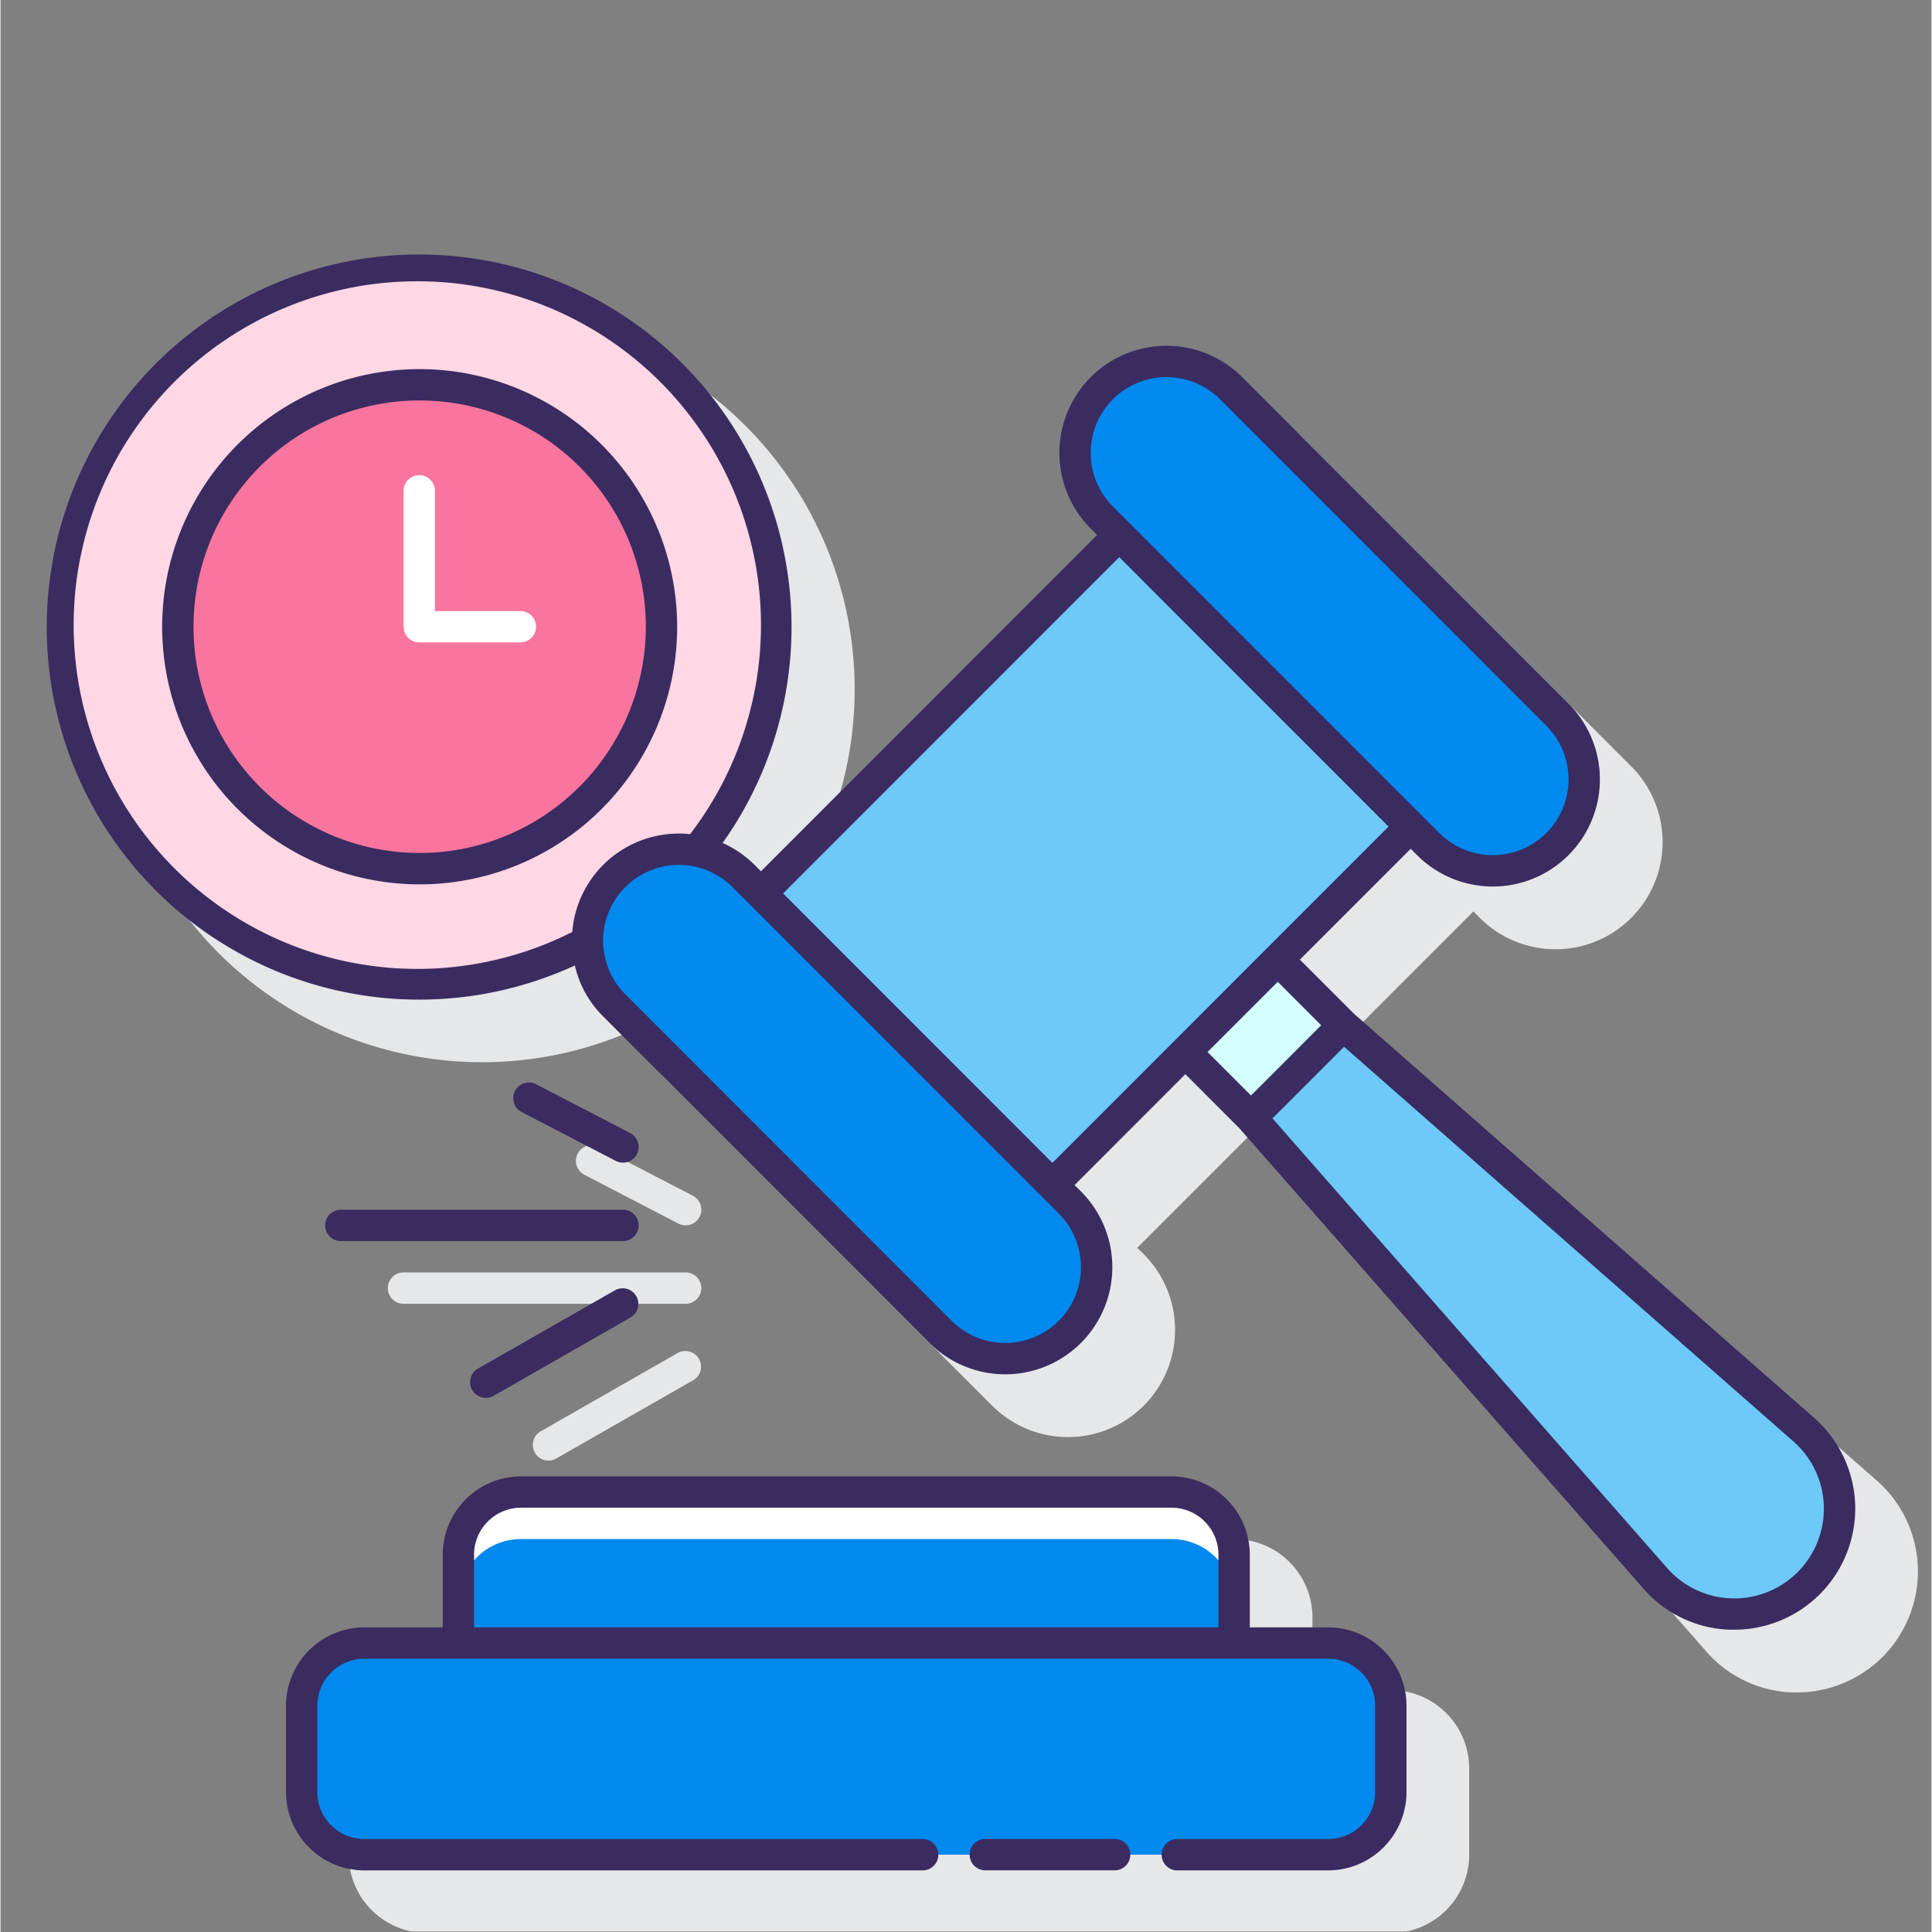 <svg xmlns="http://www.w3.org/2000/svg" width="300" viewBox="0 0 224.88 225" height="300" version="1.0"><rect x="0" y="0" width="224.88" height="225" fill="#808080" stroke="none"/><defs><clipPath id="a"><path d="M40 179h132v45.938H40Zm0 0"/></clipPath></defs><g clip-path="url(#a)"><path fill="#e6e7e8" d="M161.918 196.828h-9.129v-8.46a9.05 9.05 0 0 0-.176-1.778 9.045 9.045 0 0 0-1.363-3.29c-.332-.5-.71-.96-1.137-1.382a8.927 8.927 0 0 0-1.379-1.137 9.094 9.094 0 0 0-3.29-1.363 8.776 8.776 0 0 0-1.78-.18H67.926c-.602 0-1.196.059-1.781.18a9.094 9.094 0 0 0-4.668 2.5 8.775 8.775 0 0 0-1.137 1.383 9.045 9.045 0 0 0-1.363 3.29 9.362 9.362 0 0 0-.18 1.776v8.461h-9.125a9.05 9.05 0 0 0-1.777.176c-.59.117-1.16.289-1.711.52a9.276 9.276 0 0 0-1.579.843 9.336 9.336 0 0 0-1.382 1.137 9.13 9.13 0 0 0-2.496 4.672 9.064 9.064 0 0 0-.18 1.781V216c0 .598.062 1.191.18 1.777a9 9 0 0 0 .52 1.715c.23.551.51 1.078.843 1.578.332.496.71.957 1.133 1.383.425.422.886.8 1.382 1.133a9.276 9.276 0 0 0 3.29 1.367 9.05 9.05 0 0 0 1.777.176h112.246a9.05 9.05 0 0 0 3.488-.7 9.276 9.276 0 0 0 1.578-.843 9.36 9.36 0 0 0 1.383-1.133 9.36 9.36 0 0 0 1.133-1.383 9.045 9.045 0 0 0 1.363-3.293c.117-.586.18-1.18.18-1.777v-10.043c0-.602-.063-1.195-.18-1.781a9.094 9.094 0 0 0-1.363-3.29c-.332-.5-.71-.96-1.133-1.382a9.386 9.386 0 0 0-1.383-1.137 9.276 9.276 0 0 0-1.578-.844 8.923 8.923 0 0 0-1.71-.52 9.05 9.05 0 0 0-1.778-.175Zm0 0"/></g><path fill="#e6e7e8" d="m218.508 172.426-53.578-47.059-6.305-6.305 12.906-12.914.742.743a12.4 12.4 0 0 0 1.887 1.554c.684.453 1.403.84 2.156 1.153.758.316 1.54.55 2.34.71a12.45 12.45 0 0 0 11.258-3.413 12.447 12.447 0 0 0 2.703-4.047 12.455 12.455 0 0 0 .707-7.21 12.437 12.437 0 0 0-3.414-6.392l-38.008-38.023a12.375 12.375 0 0 0-4.043-2.703 12.416 12.416 0 0 0-4.773-.95 12.416 12.416 0 0 0-4.774.95 12.435 12.435 0 0 0-4.046 2.703 12.641 12.641 0 0 0-1.551 1.89 12.417 12.417 0 0 0-1.86 4.496 12.45 12.45 0 0 0 1.86 9.368c.457.68.972 1.312 1.55 1.89l.743.742-39.145 39.164-.742-.742a12.276 12.276 0 0 0-3.695-2.554 42.707 42.707 0 0 0 2.761-4.418c.418-.762.81-1.536 1.176-2.325a40.47 40.47 0 0 0 1.035-2.39 43.59 43.59 0 0 0 2.945-12.64 44.59 44.59 0 0 0 .098-5.208 44.402 44.402 0 0 0-.527-5.18 43.481 43.481 0 0 0-11.422-22.984 45.595 45.595 0 0 0-1.855-1.832 42.96 42.96 0 0 0-1.957-1.715 42.633 42.633 0 0 0-4.211-3.066 41.641 41.641 0 0 0-2.235-1.336 43.121 43.121 0 0 0-2.308-1.203 42.854 42.854 0 0 0-2.38-1.059 42.652 42.652 0 0 0-7.456-2.3 44.029 44.029 0 0 0-2.563-.466 44.268 44.268 0 0 0-5.188-.465 44.437 44.437 0 0 0-2.6.005 43.918 43.918 0 0 0-5.184.473c-.86.132-1.715.288-2.563.468-.851.184-1.691.39-2.531.621-.836.234-1.664.492-2.484.773a44.46 44.46 0 0 0-4.813 1.984 43.182 43.182 0 0 0-4.543 2.552 45.261 45.261 0 0 0-4.203 3.07 43.03 43.03 0 0 0-1.953 1.723 43.116 43.116 0 0 0-1.852 1.832 43.093 43.093 0 0 0-1.734 1.945 43.157 43.157 0 0 0-3.106 4.176 46.37 46.37 0 0 0-1.363 2.222 44.575 44.575 0 0 0-2.308 4.668 44.546 44.546 0 0 0-1.73 4.91c-.243.836-.458 1.68-.645 2.528a43.437 43.437 0 0 0-.825 5.14c-.09.868-.148 1.73-.183 2.602-.031.867-.04 1.734-.024 2.606a44.61 44.61 0 0 0 .418 5.187 43.6 43.6 0 0 0 .446 2.57 43.372 43.372 0 0 0 1.34 5.032 43.338 43.338 0 0 0 1.937 4.836 40.42 40.42 0 0 0 1.18 2.32 42.669 42.669 0 0 0 2.77 4.41 42.638 42.638 0 0 0 3.276 4.047 43.154 43.154 0 0 0 3.735 3.629 47.64 47.64 0 0 0 2.027 1.636 42.576 42.576 0 0 0 2.121 1.512c.72.485 1.457.945 2.203 1.383a43.139 43.139 0 0 0 9.535 4.145 44.14 44.14 0 0 0 5.067 1.187c.86.145 1.719.266 2.582.363a44.32 44.32 0 0 0 2.594.207 44.32 44.32 0 0 0 2.605.051 44.546 44.546 0 0 0 2.602-.105 44.029 44.029 0 0 0 5.16-.676 42.504 42.504 0 0 0 5.043-1.293 42.683 42.683 0 0 0 2.457-.871 41.7 41.7 0 0 0 2.398-1.016 12.1 12.1 0 0 0 3.286 5.926l38.011 38.035a12.598 12.598 0 0 0 4.047 2.707c.758.317 1.54.55 2.34.711a12.45 12.45 0 0 0 11.258-3.414 12.243 12.243 0 0 0 1.554-1.89c.454-.68.836-1.403 1.153-2.157a12.563 12.563 0 0 0 .707-7.215 12.448 12.448 0 0 0-1.867-4.5 12.598 12.598 0 0 0-1.551-1.89l-.746-.739 12.906-12.914 6.3 6.305 47.044 53.606a13.831 13.831 0 0 0 4.562 3.453 13.788 13.788 0 0 0 5.563 1.332h.472c.711 0 1.422-.055 2.125-.164.704-.11 1.391-.27 2.07-.48a14.18 14.18 0 0 0 3.813-1.868 13.987 13.987 0 0 0 3.086-2.918c.438-.559.828-1.152 1.176-1.773a13.964 13.964 0 0 0 1.492-3.973c.149-.695.242-1.399.285-2.11a14.127 14.127 0 0 0-.399-4.23 14.747 14.747 0 0 0-.671-2.02 14.18 14.18 0 0 0-2.21-3.625 14.016 14.016 0 0 0-1.49-1.519ZM45.11 150.012a1.836 1.836 0 0 0 .535 1.293c.171.172.367.3.593.394.223.094.457.14.7.14h32.851c.242 0 .473-.046.695-.14a1.795 1.795 0 0 0 .989-.988 1.803 1.803 0 0 0 0-1.398 1.82 1.82 0 0 0-.395-.59 1.805 1.805 0 0 0-1.289-.536H46.937a1.805 1.805 0 0 0-1.293.535 1.82 1.82 0 0 0-.535 1.29Zm33.773 7.547-15.969 9.129c-.36.207-.621.5-.781.882a1.813 1.813 0 0 0-.078 1.176c.11.399.328.727.656.977s.7.379 1.113.375c.324 0 .625-.078.903-.243l15.972-9.128a1.86 1.86 0 0 0 .52-.47 1.9 1.9 0 0 0 .304-.632 1.77 1.77 0 0 0 .04-.703 1.83 1.83 0 0 0-.68-1.195 1.827 1.827 0 0 0-.625-.32 1.925 1.925 0 0 0-.7-.06 1.85 1.85 0 0 0-.671.212Zm0 0"/><path fill="#e6e7e8" d="M78.95 142.5a1.803 1.803 0 0 0 1.39.121 1.77 1.77 0 0 0 .625-.344c.187-.156.336-.34.445-.558a1.811 1.811 0 0 0-.223-2.016 1.86 1.86 0 0 0-.554-.445l-10.95-5.684a1.911 1.911 0 0 0-.687-.199 1.811 1.811 0 0 0-1.332.422c-.184.156-.336.34-.445.555-.114.214-.18.445-.2.687-.019.242.004.477.079.707a1.813 1.813 0 0 0 .902 1.07Zm0 0"/><path fill="#ffd7e5" d="M90.387 72.988a41.795 41.795 0 0 1-.797 8.114 41.64 41.64 0 0 1-6.207 14.996 42.343 42.343 0 0 1-2.434 3.277 41.014 41.014 0 0 1-2.738 3.023 41.606 41.606 0 0 1-6.3 5.176 41.24 41.24 0 0 1-7.188 3.84c-1.258.523-2.54.98-3.84 1.379a42.13 42.13 0 0 1-7.996 1.59 41.656 41.656 0 0 1-8.149 0 41.355 41.355 0 0 1-4.035-.602 41.534 41.534 0 0 1-3.957-.988 41.667 41.667 0 0 1-3.844-1.379 41.758 41.758 0 0 1-3.687-1.742 43.4 43.4 0 0 1-3.5-2.098 42.279 42.279 0 0 1-3.274-2.433 40.208 40.208 0 0 1-3.023-2.743 40.208 40.208 0 0 1-2.742-3.023 42.295 42.295 0 0 1-2.43-3.277 41.242 41.242 0 0 1-3.84-7.192 40.525 40.525 0 0 1-1.375-3.844 41.344 41.344 0 0 1-1.59-7.996 41.799 41.799 0 0 1-.203-4.078 41.86 41.86 0 0 1 1.793-12.074 40.917 40.917 0 0 1 1.375-3.844 41.24 41.24 0 0 1 1.742-3.687 40.703 40.703 0 0 1 2.098-3.504 43.058 43.058 0 0 1 2.43-3.277 41.793 41.793 0 0 1 9.039-8.196 41.242 41.242 0 0 1 3.5-2.097 40.712 40.712 0 0 1 3.687-1.746 41.553 41.553 0 0 1 15.91-3.168c1.364 0 2.723.066 4.075.203a41.422 41.422 0 0 1 15.523 4.71 40.736 40.736 0 0 1 3.5 2.098 40.606 40.606 0 0 1 3.278 2.43 40.985 40.985 0 0 1 3.023 2.742c.96.965 1.875 1.973 2.738 3.024a43.108 43.108 0 0 1 2.434 3.277 41.685 41.685 0 0 1 2.094 3.504 40.22 40.22 0 0 1 1.746 3.687c.52 1.262.98 2.54 1.375 3.844a41.343 41.343 0 0 1 1.79 12.074Zm0 0"/><path fill="#fa759e" d="M76.977 72.988a28.357 28.357 0 0 1-1.211 8.18c-.27.883-.579 1.75-.934 2.602a27.548 27.548 0 0 1-1.18 2.5 29.12 29.12 0 0 1-1.422 2.375 28.358 28.358 0 0 1-1.648 2.218 27.92 27.92 0 0 1-3.902 3.906 28.614 28.614 0 0 1-2.22 1.649 29.73 29.73 0 0 1-2.37 1.422 28.49 28.49 0 0 1-2.5 1.18 27.866 27.866 0 0 1-5.281 1.605c-.907.18-1.817.313-2.735.406-.918.09-1.84.133-2.761.133-.922 0-1.84-.043-2.758-.133a29.194 29.194 0 0 1-2.735-.406 27.866 27.866 0 0 1-5.285-1.605 27.98 27.98 0 0 1-7.086-4.25 27.98 27.98 0 0 1-2.05-1.856 28.308 28.308 0 0 1-4.922-6.645 28.673 28.673 0 0 1-1.184-2.5 29.005 29.005 0 0 1-.93-2.601 27.494 27.494 0 0 1-.672-2.684 27.959 27.959 0 0 1-.539-5.496c0-.922.043-1.843.133-2.761a28.136 28.136 0 0 1 1.078-5.418c.27-.883.578-1.75.93-2.602.355-.852.75-1.687 1.184-2.5.433-.812.906-1.605 1.421-2.371a27.658 27.658 0 0 1 3.5-4.27 28.032 28.032 0 0 1 4.27-3.504 26.43 26.43 0 0 1 2.371-1.421 27.84 27.84 0 0 1 5.098-2.113 27.958 27.958 0 0 1 8.176-1.215 28.357 28.357 0 0 1 5.496.542 27.7 27.7 0 0 1 2.68.672 27.84 27.84 0 0 1 5.1 2.114c.813.433 1.602.906 2.372 1.422a27.596 27.596 0 0 1 4.266 3.503 27.838 27.838 0 0 1 1.855 2.047 27.705 27.705 0 0 1 1.648 2.223 28.053 28.053 0 0 1 2.602 4.871c.355.852.664 1.719.934 2.602a28.643 28.643 0 0 1 1.074 5.418c.09.918.137 1.84.137 2.761Zm0 0"/><path fill="#fff" d="M60.543 74.816H48.77a1.8 1.8 0 0 1-.7-.14 1.847 1.847 0 0 1-.988-.988 1.858 1.858 0 0 1-.137-.7V57.164c0-.242.047-.477.137-.7a1.847 1.847 0 0 1 .988-.987 1.803 1.803 0 0 1 1.399 0 1.847 1.847 0 0 1 .988.988c.09.222.137.457.137.7v14h9.949c.242 0 .477.046.7.136a1.847 1.847 0 0 1 .987.988c.094.227.137.457.137.7 0 .241-.043.476-.137.698a1.9 1.9 0 0 1-.394.594 1.9 1.9 0 0 1-.594.395 1.78 1.78 0 0 1-.699.14Zm0 0"/><path fill="#0089ef" d="M42.371 191.348h112.246c.477 0 .953.047 1.422.14a7.212 7.212 0 0 1 2.633 1.09c.398.266.766.57 1.105.906.34.34.641.711.91 1.11a7.373 7.373 0 0 1 1.231 4.058v10.036a7.291 7.291 0 0 1-.559 2.796 7.373 7.373 0 0 1-.672 1.262 7.485 7.485 0 0 1-2.015 2.016 7.212 7.212 0 0 1-2.633 1.09c-.469.093-.945.14-1.422.14H42.371a7.387 7.387 0 0 1-2.793-.555 7.247 7.247 0 0 1-2.367-1.586 7.21 7.21 0 0 1-.906-1.105 7.128 7.128 0 0 1-.676-1.262 7.4 7.4 0 0 1-.418-1.37 7.6 7.6 0 0 1-.137-1.427v-10.035a7.226 7.226 0 0 1 .555-2.797c.184-.44.406-.863.676-1.261a7.252 7.252 0 0 1 4.644-3.106c.469-.093.946-.14 1.422-.14Zm0 0"/><path fill="#0089ef" d="M60.625 173.762h75.738a7.387 7.387 0 0 1 2.797.555 7.392 7.392 0 0 1 2.367 1.581c.34.34.641.711.907 1.11a7.212 7.212 0 0 1 1.09 2.633c.093.468.14.945.14 1.425v10.282h-90.34v-10.282c0-.48.047-.957.14-1.425a7.212 7.212 0 0 1 1.09-2.633 7.252 7.252 0 0 1 4.645-3.106c.469-.093.946-.14 1.426-.14Zm0 0"/><path fill="#fff" d="M136.363 173.762H60.625a7.262 7.262 0 0 0-2.793.554 7.283 7.283 0 0 0-4.367 5.325c-.094.468-.14.945-.14 1.425v5.477a7.387 7.387 0 0 1 .555-2.797 7.392 7.392 0 0 1 1.58-2.367 7.247 7.247 0 0 1 3.74-2c.468-.094.945-.14 1.425-.14h75.738c.48 0 .957.046 1.426.14.469.094.926.234 1.371.414a7.247 7.247 0 0 1 2.367 1.586 7.265 7.265 0 0 1 1.582 2.367 7.387 7.387 0 0 1 .555 2.797v-5.477c0-.48-.047-.957-.14-1.425a6.94 6.94 0 0 0-.415-1.371 7.128 7.128 0 0 0-.675-1.262 7.252 7.252 0 0 0-4.645-3.106 7.262 7.262 0 0 0-1.426-.14Zm0 0"/><path fill="#6dc9f7" d="m88.563 104.05 41.726-41.745 33.941 33.96-41.726 41.747Zm0 0"/><path fill="#d4fbff" d="m137.992 122.516 10.754-10.758 7.64 7.644-10.753 10.762Zm0 0"/><path fill="#6dc9f7" d="m145.633 130.164 47.07 53.64a12.302 12.302 0 0 0 3.977 3 12.36 12.36 0 0 0 2.36.833 12.25 12.25 0 0 0 4.98.16 11.92 11.92 0 0 0 2.406-.676 12.127 12.127 0 0 0 2.222-1.156 12.15 12.15 0 0 0 1.942-1.582 12.012 12.012 0 0 0 1.582-1.942c.46-.699.844-1.441 1.152-2.222a12.207 12.207 0 0 0 .516-7.39 12.24 12.24 0 0 0-2.129-4.504 12.218 12.218 0 0 0-1.703-1.837l-53.621-47.082Zm0 0"/><path fill="#0089ef" d="M71.473 102.02h.004a10.285 10.285 0 0 1 1.613-1.325 10.28 10.28 0 0 1 1.84-.984 10.514 10.514 0 0 1 4.074-.813 10.552 10.552 0 0 1 4.074.813c.645.266 1.258.594 1.84.984.582.387 1.117.828 1.613 1.325l38.008 38.023a10.94 10.94 0 0 1 1.324 1.613c.387.582.715 1.196.985 1.844a10.617 10.617 0 0 1 .809 4.074 10.588 10.588 0 0 1-.81 4.078 10.703 10.703 0 0 1-2.308 3.453h-.004a10.533 10.533 0 0 1-3.453 2.313 10.588 10.588 0 0 1-4.074.809c-.7 0-1.39-.067-2.074-.204a10.831 10.831 0 0 1-2-.605 10.953 10.953 0 0 1-1.84-.984 10.724 10.724 0 0 1-1.614-1.329l-38.007-38.023a10.552 10.552 0 0 1-2.305-3.457 10.429 10.429 0 0 1-.61-1.996 10.925 10.925 0 0 1-.203-2.078c0-.7.07-1.39.204-2.078.136-.688.34-1.352.609-1.996a10.552 10.552 0 0 1 2.305-3.457Zm56.785-56.81v-.003a10.94 10.94 0 0 1 1.613-1.324 10.953 10.953 0 0 1 1.84-.985 10.617 10.617 0 0 1 4.074-.809 10.617 10.617 0 0 1 7.528 3.118l38.007 38.027a10.677 10.677 0 0 1 2.309 3.453c.266.649.469 1.313.605 2 .137.684.203 1.38.203 2.079a10.617 10.617 0 0 1-1.792 5.918 10.657 10.657 0 0 1-8.852 4.734c-.7 0-1.39-.07-2.078-.207a10.503 10.503 0 0 1-1.996-.606 10.149 10.149 0 0 1-1.84-.984 10.285 10.285 0 0 1-1.613-1.324l-38.008-38.024a10.498 10.498 0 0 1-1.324-1.617 10.28 10.28 0 0 1-.985-1.84 10.617 10.617 0 0 1-.809-4.074 10.588 10.588 0 0 1 .81-4.078c.265-.644.593-1.258.984-1.84.386-.582.828-1.12 1.324-1.613Zm0 0"/><path fill="#3a2c60" d="M48.813 42.988c-.985 0-1.961.047-2.942.145a30.172 30.172 0 0 0-5.766 1.144 30.45 30.45 0 0 0-2.77.993 30.631 30.631 0 0 0-5.183 2.773 29.947 29.947 0 0 0-9.785 10.805 29.493 29.493 0 0 0-1.258 2.66 29.906 29.906 0 0 0-1.707 5.629 30.464 30.464 0 0 0-.433 2.914 30.765 30.765 0 0 0-.145 2.941c0 .98.051 1.961.145 2.938a29.906 29.906 0 0 0 3.398 11.203 31.76 31.76 0 0 0 1.512 2.527 29.864 29.864 0 0 0 3.73 4.543 30.751 30.751 0 0 0 2.18 1.98 31.4 31.4 0 0 0 2.367 1.754 30.993 30.993 0 0 0 2.524 1.512 30.347 30.347 0 0 0 5.43 2.25c.94.285 1.89.524 2.855.715.965.191 1.933.336 2.91.434.98.093 1.957.144 2.941.144.98 0 1.961-.05 2.938-.144a30.384 30.384 0 0 0 5.766-1.149 30.423 30.423 0 0 0 2.773-.992 30.595 30.595 0 0 0 2.66-1.258 30.595 30.595 0 0 0 2.524-1.515 29.583 29.583 0 0 0 2.363-1.754 29.923 29.923 0 0 0 4.156-4.16 30.563 30.563 0 0 0 1.754-2.364 31.065 31.065 0 0 0 1.512-2.527 30.009 30.009 0 0 0 2.965-8.29 29.42 29.42 0 0 0 .43-2.913 29.52 29.52 0 0 0-.005-5.88 28.102 28.102 0 0 0-.433-2.91 29.906 29.906 0 0 0-.715-2.855 28.86 28.86 0 0 0-.996-2.77 29.493 29.493 0 0 0-1.258-2.66 30.993 30.993 0 0 0-1.512-2.523 30.563 30.563 0 0 0-3.73-4.547 30.696 30.696 0 0 0-2.18-1.976 29.918 29.918 0 0 0-4.887-3.266 29.933 29.933 0 0 0-5.43-2.254 31.065 31.065 0 0 0-2.85-.719 30.57 30.57 0 0 0-2.911-.433 29.52 29.52 0 0 0-2.938-.145Zm0 56.348a27.14 27.14 0 0 1-2.583-.125 26.96 26.96 0 0 1-2.558-.379A26.365 26.365 0 0 1 24.48 83.07a25.464 25.464 0 0 1-.87-2.437 26.148 26.148 0 0 1-1.133-7.649c0-.863.043-1.722.125-2.582.085-.859.21-1.71.378-2.558.172-.844.38-1.684.63-2.508.25-.824.542-1.637.87-2.434.332-.797.7-1.578 1.106-2.34.406-.757.852-1.5 1.328-2.214a26.858 26.858 0 0 1 3.277-3.996c.61-.61 1.25-1.188 1.914-1.735a25.719 25.719 0 0 1 2.079-1.539 25.983 25.983 0 0 1 6.988-3.308c.824-.25 1.66-.458 2.504-.625a25.74 25.74 0 0 1 5.14-.508c.864 0 1.723.043 2.582.129.856.082 1.711.21 2.555.379a24.98 24.98 0 0 1 2.508.628c.824.25 1.637.54 2.434.872a26.04 26.04 0 0 1 2.335 1.105 26.009 26.009 0 0 1 4.293 2.867 26.94 26.94 0 0 1 1.915 1.738 26.618 26.618 0 0 1 3.277 3.992c.476.72.922 1.458 1.328 2.22.406.761.773 1.542 1.105 2.34a26.13 26.13 0 0 1 1.496 4.941c.169.847.297 1.699.38 2.558a25.914 25.914 0 0 1 0 5.164 26.743 26.743 0 0 1-1.012 5.066 26.04 26.04 0 0 1-1.98 4.77 26.683 26.683 0 0 1-2.867 4.293 26.037 26.037 0 0 1-3.652 3.648 25.031 25.031 0 0 1-2.076 1.544 26.19 26.19 0 0 1-4.55 2.433c-.797.332-1.606.625-2.434.875a26.365 26.365 0 0 1-7.64 1.14Zm105.804 90.187h-9.125v-8.457a9.37 9.37 0 0 0-.18-1.78 9.13 9.13 0 0 0-2.496-4.672 9.145 9.145 0 0 0-2.96-1.981 9.094 9.094 0 0 0-1.711-.52 9.37 9.37 0 0 0-1.782-.18H60.625a9.403 9.403 0 0 0-1.781.18 9.094 9.094 0 0 0-4.668 2.5 9.13 9.13 0 0 0-2.676 6.453v8.457h-9.129a9.05 9.05 0 0 0-1.777.176 9.027 9.027 0 0 0-3.29 1.367 9.36 9.36 0 0 0-1.382 1.133 9.36 9.36 0 0 0-1.133 1.383 9.094 9.094 0 0 0-1.363 3.29 9.435 9.435 0 0 0-.18 1.78v10.043c.004.598.063 1.192.18 1.782a9.094 9.094 0 0 0 1.363 3.289 9.31 9.31 0 0 0 1.133 1.382c.426.422.887.801 1.383 1.133a9.027 9.027 0 0 0 3.289 1.367 9.05 9.05 0 0 0 1.777.176h65.02c.242 0 .476-.047.699-.137a1.847 1.847 0 0 0 .988-.988 1.803 1.803 0 0 0 0-1.398 1.9 1.9 0 0 0-.394-.594 1.836 1.836 0 0 0-1.293-.535H42.37a5.554 5.554 0 0 1-2.094-.414 5.636 5.636 0 0 1-1.777-1.188 5.546 5.546 0 0 1-1.188-1.777 5.554 5.554 0 0 1-.414-2.098v-10.043a5.493 5.493 0 0 1 1.602-3.875 5.636 5.636 0 0 1 1.777-1.188 5.554 5.554 0 0 1 2.094-.413h112.246a5.554 5.554 0 0 1 2.094.414 5.636 5.636 0 0 1 1.777 1.187 5.546 5.546 0 0 1 1.188 1.778 5.554 5.554 0 0 1 .414 2.097v10.043a5.493 5.493 0 0 1-1.602 3.875 5.636 5.636 0 0 1-1.777 1.188 5.554 5.554 0 0 1-2.094.414H137.05a1.836 1.836 0 0 0-1.293.535 1.836 1.836 0 0 0-.395 1.992 1.847 1.847 0 0 0 .988.988c.223.09.458.137.7.137h17.566a9.05 9.05 0 0 0 1.778-.176 9.027 9.027 0 0 0 3.29-1.367 9.36 9.36 0 0 0 1.381-1.133 9.36 9.36 0 0 0 1.133-1.382 9.094 9.094 0 0 0 1.363-3.29c.122-.59.18-1.183.18-1.78v-10.044c0-.597-.058-1.191-.18-1.78a9.094 9.094 0 0 0-1.363-3.29 9.36 9.36 0 0 0-1.133-1.383 9.36 9.36 0 0 0-1.382-1.133 9.027 9.027 0 0 0-3.29-1.367 9.05 9.05 0 0 0-1.777-.176Zm-99.469 0v-8.457a5.464 5.464 0 0 1 .922-3.043c.2-.3.426-.578.684-.832a5.36 5.36 0 0 1 .828-.68c.297-.202.613-.37.945-.507a5.493 5.493 0 0 1 2.098-.418h75.738a5.464 5.464 0 0 1 3.043.926 5.357 5.357 0 0 1 1.512 1.511c.2.297.367.614.504.946a5.464 5.464 0 0 1 .418 2.098v8.456Zm0 0"/><path fill="#3a2c60" d="M129.75 214.164h-15.059a1.82 1.82 0 0 0-1.684 1.129 1.803 1.803 0 0 0 0 1.398c.09.223.223.422.395.59.172.172.368.305.59.399.227.09.457.136.7.136h15.058c.242 0 .473-.046.7-.136a1.83 1.83 0 0 0 .59-.399c.17-.168.304-.367.394-.59a1.803 1.803 0 0 0 0-1.398 1.82 1.82 0 0 0-1.684-1.129Zm81.457-49.043-53.578-47.059-6.305-6.304 12.906-12.91.743.738a12.4 12.4 0 0 0 1.886 1.555c.684.453 1.403.84 2.157 1.152a12.445 12.445 0 0 0 4.773.95 12.416 12.416 0 0 0 4.774-.95c.757-.313 1.476-.7 2.156-1.152.68-.457 1.308-.973 1.89-1.551a12.842 12.842 0 0 0 1.551-1.89 12.596 12.596 0 0 0 1.863-4.5c.157-.802.239-1.614.239-2.434a12.416 12.416 0 0 0-.95-4.774 12.393 12.393 0 0 0-1.152-2.156 12.436 12.436 0 0 0-1.55-1.895l-38.005-38.023a12.573 12.573 0 0 0-4.046-2.7 12.416 12.416 0 0 0-4.773-.95 12.376 12.376 0 0 0-4.77.95 12.417 12.417 0 0 0-4.043 2.704 12.364 12.364 0 0 0-1.551 1.89c-.457.68-.84 1.399-1.152 2.157a12.25 12.25 0 0 0-.711 2.34 12.42 12.42 0 0 0-.243 2.433c0 .82.082 1.63.243 2.434.156.804.394 1.582.707 2.34.312.757.695 1.476 1.152 2.156.453.683.969 1.312 1.547 1.89l.742.743-39.144 39.164-.743-.739a12.406 12.406 0 0 0-3.726-2.558c.504-.707.984-1.43 1.445-2.164a43.103 43.103 0 0 0 2.484-4.574 43.242 43.242 0 0 0 1.922-4.836 44.12 44.12 0 0 0 1.329-5.035 43.966 43.966 0 0 0 .84-7.758c.015-.868.003-1.735-.032-2.602a41.249 41.249 0 0 0-.187-2.598 44.484 44.484 0 0 0-.84-5.136 42.52 42.52 0 0 0-1.45-5 42.648 42.648 0 0 0-2.035-4.79 41.63 41.63 0 0 0-1.23-2.292 41.742 41.742 0 0 0-1.367-2.219 42.42 42.42 0 0 0-1.493-2.129 43.072 43.072 0 0 0-3.363-3.977 45.434 45.434 0 0 0-1.851-1.828c-.637-.59-1.29-1.16-1.961-1.714a40.646 40.646 0 0 0-2.059-1.59 42.52 42.52 0 0 0-4.383-2.805 44.595 44.595 0 0 0-2.312-1.2 44.349 44.349 0 0 0-4.813-1.968 43.472 43.472 0 0 0-7.578-1.844 44.418 44.418 0 0 0-5.183-.457 44.436 44.436 0 0 0-2.602.004c-.867.027-1.734.082-2.598.16-.863.082-1.726.188-2.586.317a43.95 43.95 0 0 0-5.086 1.093c-.835.235-1.664.493-2.484.778a41.5 41.5 0 0 0-2.434.922 43.068 43.068 0 0 0-4.68 2.273 41.599 41.599 0 0 0-4.374 2.817 44.63 44.63 0 0 0-2.055 1.601 42.66 42.66 0 0 0-3.797 3.555 42.996 42.996 0 0 0-6.191 8.344c-.434.753-.84 1.52-1.223 2.296a44.42 44.42 0 0 0-2.02 4.797c-.288.82-.55 1.649-.792 2.48-.239.837-.45 1.68-.637 2.528a44.443 44.443 0 0 0-.824 5.137c-.086.867-.145 1.73-.176 2.597a41.392 41.392 0 0 0-.023 2.606c.02.867.062 1.734.132 2.602.07.863.168 1.726.29 2.585a47.6 47.6 0 0 0 .445 2.567c.176.851.375 1.695.597 2.535.227.836.473 1.668.75 2.492a42.603 42.603 0 0 0 1.938 4.832 44.44 44.44 0 0 0 1.18 2.317 42.562 42.562 0 0 0 2.773 4.406 43.016 43.016 0 0 0 5.094 5.91 45.445 45.445 0 0 0 1.922 1.754 45.162 45.162 0 0 0 4.144 3.144 44.334 44.334 0 0 0 4.492 2.625c.778.395 1.563.762 2.356 1.11a44.67 44.67 0 0 0 4.89 1.777 46.75 46.75 0 0 0 2.516.668 44.75 44.75 0 0 0 5.129.875 44.31 44.31 0 0 0 5.195.254 44.267 44.267 0 0 0 5.192-.371 44.55 44.55 0 0 0 2.57-.418 44.082 44.082 0 0 0 5.04-1.297 44.54 44.54 0 0 0 4.848-1.887 12.134 12.134 0 0 0 3.3 5.934l38 38.023a12.435 12.435 0 0 0 4.047 2.703 12.416 12.416 0 0 0 4.773.95 12.416 12.416 0 0 0 4.773-.95 12.158 12.158 0 0 0 2.156-1.152 12.53 12.53 0 0 0 1.891-1.55 12.641 12.641 0 0 0 1.55-1.891c.454-.684.84-1.403 1.153-2.156.313-.758.551-1.54.711-2.344.156-.801.238-1.613.238-2.434 0-.82-.082-1.629-.238-2.433a12.537 12.537 0 0 0-1.863-4.496 12.447 12.447 0 0 0-1.55-1.891l-.743-.742 12.902-12.914 6.301 6.308 47.043 53.602a13.843 13.843 0 0 0 4.563 3.457 13.783 13.783 0 0 0 5.562 1.328h.473c.715 0 1.422-.055 2.125-.164a14.56 14.56 0 0 0 2.07-.48 14.18 14.18 0 0 0 3.813-1.868 13.987 13.987 0 0 0 3.085-2.918c.438-.558.829-1.152 1.176-1.773a14.149 14.149 0 0 0 1.778-6.083 14.01 14.01 0 0 0-.398-4.227 14.798 14.798 0 0 0-.673-2.022 14.212 14.212 0 0 0-3.7-5.145ZM126.965 52.742a8.822 8.822 0 0 1 1.484-4.906 8.92 8.92 0 0 1 1.739-1.918 8.85 8.85 0 0 1 4.734-1.96 8.865 8.865 0 0 1 5.023 1 8.8 8.8 0 0 1 2.078 1.542l38.004 38.023c.41.41.778.856 1.098 1.34a8.654 8.654 0 0 1 1.316 3.18 8.763 8.763 0 0 1 0 3.445 8.756 8.756 0 0 1-1.316 3.18c-.32.48-.688.93-1.098 1.336a8.778 8.778 0 0 1-2.859 1.914 8.718 8.718 0 0 1-3.375.672 8.76 8.76 0 0 1-4.902-1.488 8.759 8.759 0 0 1-1.336-1.098l-2.035-2.031-33.946-33.961-2.027-2.032a8.638 8.638 0 0 1-1.914-2.859 8.66 8.66 0 0 1-.668-3.379Zm-60.38 55.797a46.81 46.81 0 0 1-2.202 1.031 39.92 39.92 0 0 1-6.926 2.262c-.793.18-1.586.336-2.387.469-.8.133-1.605.242-2.41.324a38.954 38.954 0 0 1-4.855.207 41.966 41.966 0 0 1-2.43-.117 41.971 41.971 0 0 1-4.816-.68 40.695 40.695 0 0 1-6.977-2.097 43.195 43.195 0 0 1-2.227-.977 41.885 41.885 0 0 1-2.164-1.113 39.17 39.17 0 0 1-2.09-1.239 38.85 38.85 0 0 1-2.015-1.367 38.859 38.859 0 0 1-1.926-1.484 39.623 39.623 0 0 1-5.188-5.117 41.994 41.994 0 0 1-1.515-1.903 38.776 38.776 0 0 1-1.39-1.996 38.853 38.853 0 0 1-2.414-4.223 38.784 38.784 0 0 1-1.008-2.21 39.965 39.965 0 0 1-1.61-4.59 37.846 37.846 0 0 1-.59-2.36 39.157 39.157 0 0 1-.75-4.805 38.81 38.81 0 0 1-.16-4.863c.02-.808.067-1.62.14-2.43a38.715 38.715 0 0 1 .723-4.808 40.903 40.903 0 0 1 1.297-4.688 40.02 40.02 0 0 1 .864-2.273c.308-.75.64-1.488.996-2.219a38.804 38.804 0 0 1 2.39-4.234 39.317 39.317 0 0 1 2.883-3.914c.52-.625 1.059-1.23 1.617-1.82a39.62 39.62 0 0 1 1.72-1.72 44.385 44.385 0 0 1 1.823-1.608 44.293 44.293 0 0 1 1.918-1.497 41.41 41.41 0 0 1 2.008-1.375 38.62 38.62 0 0 1 2.082-1.25 39.89 39.89 0 0 1 2.16-1.125 41.105 41.105 0 0 1 4.496-1.844c.77-.257 1.543-.495 2.328-.71.782-.215 1.57-.406 2.364-.57.793-.169 1.59-.31 2.394-.426a42.35 42.35 0 0 1 2.414-.282 41.98 41.98 0 0 1 2.43-.128c.809-.02 1.621-.016 2.43.015a38.498 38.498 0 0 1 4.84.473 40.797 40.797 0 0 1 4.742 1.054c.781.227 1.554.473 2.316.747a38.786 38.786 0 0 1 4.477 1.898 40.26 40.26 0 0 1 2.14 1.152 36.37 36.37 0 0 1 2.07 1.278c.676.445 1.34.914 1.989 1.402.648.484 1.281.992 1.898 1.52.618.523 1.22 1.07 1.801 1.632a39.34 39.34 0 0 1 3.293 3.579 41.335 41.335 0 0 1 2.836 3.95c.43.686.84 1.385 1.23 2.096.391.711.758 1.434 1.102 2.168.348.735.672 1.48.969 2.235a39.923 39.923 0 0 1 2.476 9.386c.11.805.196 1.61.258 2.418.063.809.098 1.622.11 2.43.011.813 0 1.625-.04 2.434a38.52 38.52 0 0 1-.183 2.425c-.086.81-.2 1.61-.332 2.41a40.824 40.824 0 0 1-1.863 7.047 46.988 46.988 0 0 1-.903 2.262 41.796 41.796 0 0 1-1.039 2.2 40.404 40.404 0 0 1-3.887 6.164 12.532 12.532 0 0 0-4.917.46c-.793.243-1.56.56-2.293.95-.73.394-1.418.855-2.059 1.386a12.646 12.646 0 0 0-1.742 1.77 12.55 12.55 0 0 0-1.356 2.078 12.406 12.406 0 0 0-1.36 4.75Zm56.661 45.281a8.96 8.96 0 0 1-1.336 1.098c-.484.32-.992.59-1.527.812a8.756 8.756 0 0 1-1.653.5 8.754 8.754 0 0 1-3.441 0 8.707 8.707 0 0 1-1.656-.5 8.831 8.831 0 0 1-2.863-1.91l-38.004-38.027a8.759 8.759 0 0 1-1.914-2.863 8.434 8.434 0 0 1-.5-1.657 8.764 8.764 0 0 1 .5-5.097 8.689 8.689 0 0 1 .816-1.528 8.97 8.97 0 0 1 1.094-1.335c.41-.41.855-.778 1.34-1.098a8.68 8.68 0 0 1 1.523-.817 8.718 8.718 0 0 1 3.375-.671 8.767 8.767 0 0 1 3.375.672 8.689 8.689 0 0 1 1.527.816c.48.32.926.687 1.336 1.094l2.035 2.035 33.946 33.96 2.031 2.032c.41.41.773.855 1.094 1.34.324.48.594.988.816 1.527a8.96 8.96 0 0 1 .5 1.656 8.75 8.75 0 0 1 .168 1.72 8.76 8.76 0 0 1-.672 3.378 9.085 9.085 0 0 1-.812 1.527 9.01 9.01 0 0 1-1.098 1.336Zm-32.101-49.77 39.144-39.163 31.36 31.379-39.145 39.164Zm57.601 10.29 5.059 5.062-8.172 8.18-5.063-5.066Zm60.547 68.75a10.334 10.334 0 0 1-3.543 2.328 10.36 10.36 0 0 1-4.172.727 10.346 10.346 0 0 1-4.117-.997 10.298 10.298 0 0 1-1.824-1.101c-.57-.43-1.09-.91-1.559-1.45l-45.945-52.35 8.336-8.34 52.328 45.96a10.44 10.44 0 0 1 .496 15.223ZM37.809 142.71c0 .24.046.474.14.696a1.795 1.795 0 0 0 .989.989c.222.093.457.14.699.14h32.851c.242 0 .473-.047.696-.14.226-.09.421-.223.593-.395.172-.172.305-.367.395-.594a1.784 1.784 0 0 0 0-1.394 1.737 1.737 0 0 0-.395-.594 1.737 1.737 0 0 0-.593-.395 1.77 1.77 0 0 0-.696-.14H39.637c-.242 0-.477.047-.7.14a1.795 1.795 0 0 0-.988.988 1.79 1.79 0 0 0-.14.7Zm33.773 7.544-15.969 9.129c-.36.207-.62.5-.781.883a1.813 1.813 0 0 0-.078 1.175c.11.399.328.727.656.977.328.254.7.379 1.113.375a1.76 1.76 0 0 0 .907-.238l15.968-9.133a1.802 1.802 0 0 0 .825-1.102 1.836 1.836 0 0 0-.184-1.367 1.806 1.806 0 0 0-1.781-.906 1.772 1.772 0 0 0-.672.207Zm0 0"/><path fill="#3a2c60" d="M71.648 135.195c.215.114.446.18.684.2a1.76 1.76 0 0 0 .711-.079c.23-.074.437-.187.621-.343.188-.157.336-.34.445-.555a1.823 1.823 0 0 0-.223-2.02 1.86 1.86 0 0 0-.554-.445l-10.95-5.68a1.842 1.842 0 0 0-.687-.203 1.888 1.888 0 0 0-.707.078 1.85 1.85 0 0 0-.625.344 1.876 1.876 0 0 0-.445.559c-.113.215-.18.441-.2.683-.019.243.009.477.079.707.074.235.187.442.344.625.156.188.343.336.558.446Zm0 0"/></svg>